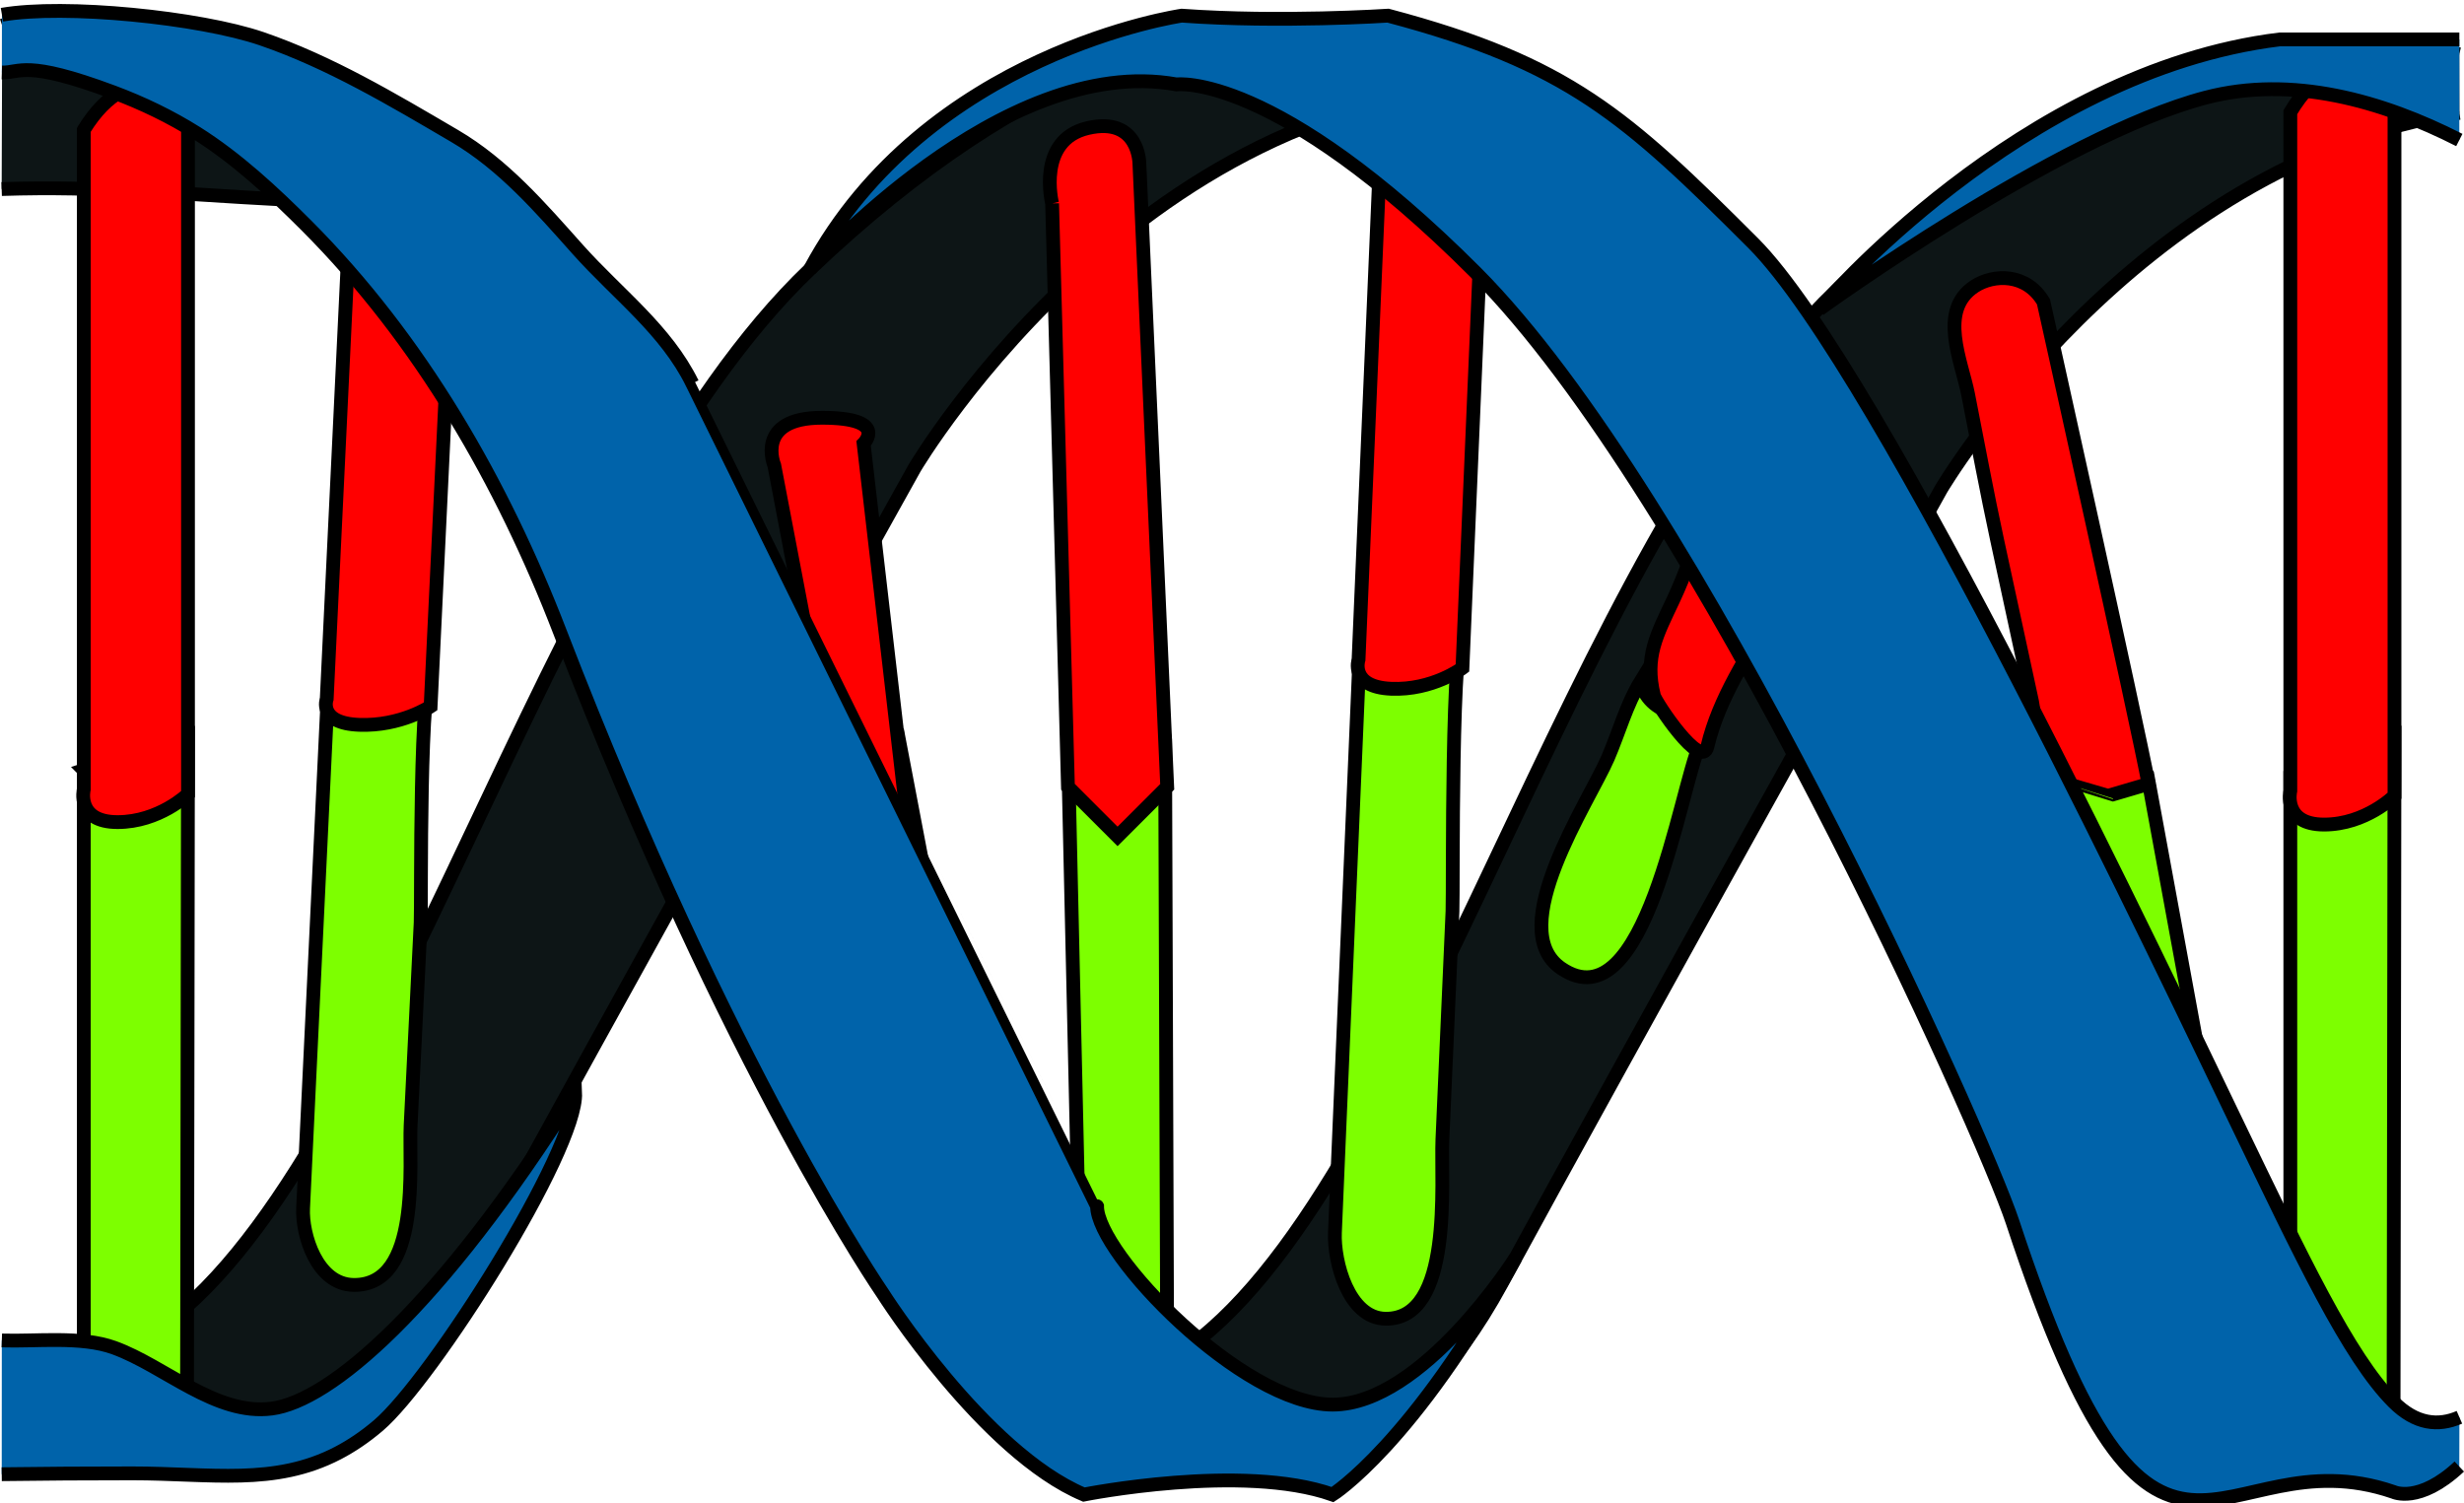 <?xml version="1.0" encoding="UTF-8" standalone="no"?>
<svg
   xmlns:dc="http://purl.org/dc/elements/1.1/"
   xmlns:cc="http://creativecommons.org/ns#"
   xmlns:rdf="http://www.w3.org/1999/02/22-rdf-syntax-ns#"
   xmlns:svg="http://www.w3.org/2000/svg"
   xmlns="http://www.w3.org/2000/svg"
   xml:space="preserve"
   id="Layer_1"
   viewBox="0 0 594.036 159.025"
   height="47.147"
   width="77.278"
   version="1.0"><defs
     id="defs859" /><g
     transform="rotate(90,308.044,119.46)"
     id="g5338"><path
       d="m 132.465,427.102 c -0.776,-23.876 1.206,-42.66 2.443,-66.467 0.277,-5.166 -7.149,-8.448 -8.125,-11.523 -6.572,-20.793 -21.985,6.549 -24.245,13.89 -3.682,11.93 -5.85,25.429 -5.75,37.951 0.123,14.897 -8.648,11.457 -3.713,26.017"
       style="fill:#0d1516;stroke:#000000;stroke-width:3.325;fill-opacity:1"
       id="path141" /><path
       d="m 99.981,-165.393 c -7.491,31.479 -5.336,84.902 56.898,150.117 61.573,64.51 219.15,102.122 256.424,158.514 17.934,27.12 20.939,-6.542 21.593,-18.295 0.638,-11.492 5.942,-35.291 -38.704,-59.528 -52.156,-28.311 -191.361,-105.873 -191.361,-105.873 0,0 -78.754,-46.447 -90.743,-124.964 m 294.126,556.137 c 17.934,27.12 20.939,-6.542 21.593,-18.303 0.638,-11.492 5.942,-35.276 -38.704,-59.513 -52.157,-28.311 -191.361,-105.881 -191.361,-105.881 0,0 -99.501,-58.675 -91.852,-155.639 0,0 -56.869,75.225 43.901,180.822 61.573,64.517 219.15,102.115 256.424,158.514 z"
       style="fill:#0d1516;stroke:#000000;stroke-width:3.325;fill-opacity:1"
       id="path133" /><path
       d="m 244.48,99.722 c 0,0 139.166,5.934 139.566,5.95 7.072,0.3 20.655,-3.29 20.778,-12.184 0.215,-16.458 -32.954,-13.291 -43.247,-13.729 -18.326,-0.815 -36.652,-1.63 -54.978,-2.429 -5.181,-0.223 -68.584,0.484 -69.644,-3.075 l 7.526,25.467 z m 28.281,-224.384 139.689,0 11.484,0 c 0,0 3.828,4.789 8.133,-8.133 4.305,-12.922 1.437,-16.75 1.437,-16.75 l -169.345,-0.231 8.602,25.114 z m -12.438,47.844 13.399,-13.391 104.282,-19.141 c 0,0 24.875,12.438 15.313,22.008 -9.563,9.57 -13.875,5.266 -13.875,5.266 l -105.827,15.897 -13.291,-10.639 z m 4.804,223.439 151.042,-0.515 10.093,10.093 -10.477,10.477 -147.822,3.352 c 0,0 -10.524,2.022 -10.524,-10.524 0,-12.545 7.687,-12.883 7.687,-12.883 z m -2.306,64.625 90.399,-17.211 -5.834,18.095 -19.133,11.477 -61.327,4.289 c 0,-0.008 -11.308,-12.499 -4.105,-16.65 z m 3.505,-193.552 c 10.969,4.858 67.792,13.145 54.032,33.4 -9.509,14.006 -40.165,-6.657 -50.734,-11.238 -6.004,-2.598 -13.045,-4.528 -18.533,-7.925 8.148,-1.537 10.278,-12.407 6.396,-18.81 2.852,1.722 5.811,3.229 8.84,4.574 z m -12.207,330.788 c 0,0 123.73,5.927 124.084,5.95 6.288,0.3 18.364,-3.298 18.472,-12.184 0.192,-16.458 -29.303,-13.291 -38.451,-13.737 -16.297,-0.807 -32.585,-1.622 -48.882,-2.421 -4.612,-0.231 -60.981,0.484 -61.919,-3.075 l 6.695,25.467 z m 18.418,58.821 135.745,0 11.162,0 c 0,0 3.713,4.789 7.902,-8.141 4.182,-12.907 1.391,-16.742 1.391,-16.742 l -164.564,-0.238 8.363,25.121 z"
       style="fill:#7dff00;stroke:#000000;stroke-width:3.325"
       id="path139" /><path
       d="m 113.938,-124.662 163.611,0 c 0,0 8.133,1.914 8.133,-8.133 0,-10.047 -6.934,-16.981 -6.934,-16.981 l -173.419,0 c -0.008,0 -10.577,13.668 8.609,25.114 z m 159.675,58.475 c -0.484,1.507 -15.943,3.436 -17.534,3.782 -12.93,2.798 -25.859,5.596 -38.789,8.387 -11.853,2.56 -23.599,4.728 -35.368,7.049 -7.971,1.56 -20.24,7.326 -26.028,-1.599 -2.936,-4.535 -3.244,-12.453 3.774,-16.589 0,0 102.099,-22.707 116.213,-25.321 l 2.614,8.871 c 0.008,0.008 -4.881,15.412 -4.881,15.42 z M 110.971,94.21 245.894,99.976 c 0,0 6.619,2.206 7.049,-7.841 0.423,-10.039 -4.997,-17.204 -4.997,-17.204 L 104.937,68.82 c 0.008,0 -9.286,13.275 6.034,25.39 z m 24.967,79.645 c 0,0 -15.313,3.828 -18.18,-8.609 -2.875,-12.438 8.609,-12.438 8.609,-12.438 l 150.212,-6.703 11.961,11.969 -11.961,11.961 -140.642,3.82 z m 63.149,66.977 c 0,0 -11.484,4.781 -11.484,-11.484 0,-16.258 6.219,-10.047 6.219,-10.047 l 90.876,-10.547 6.718,6.718 -9.57,9.563 -82.759,15.797 z M 187.965,2.258 c -3.974,-7.403 1.53,-15.805 13.268,-15.213 24.16,1.207 42.463,23.338 65.64,28.819 6.004,1.422 -10.639,12.491 -12.292,12.907 -9.324,2.321 -14.636,-0.707 -23.038,-4.651 C 219.105,18.262 205.353,15.457 193.63,8.046 190.947,6.34 189.079,4.334 187.965,2.258 Z m -52.556,340.712 119.956,5.765 c 0,0 5.896,2.199 6.273,-7.841 0.377,-10.047 -4.443,-17.204 -4.443,-17.204 l -127.151,-6.111 c 0.008,0 -8.256,13.275 5.366,25.39 z m -17.211,64.333 158.991,0 c 0,0 7.902,1.914 7.902,-8.141 0,-10.047 -6.742,-16.981 -6.742,-16.981 l -168.523,0 c 0,0.008 -10.27,13.668 8.371,25.121 z"
       style="fill:#ff0000;stroke:#000000;stroke-width:3.325;fill-opacity:1"
       id="path135" /><path
       d="m 120.643,-165.405 c -9.481,18.601 -15.664,40.364 -10.218,61.152 9.332,35.622 51.026,93.136 51.026,93.136 0,0 -57.407,-48.482 -65.063,-110.993 l 0,-43.302 m 332.198,-0.015 c 2.221,5.106 1.677,10.519 -3.693,15.889 -10.846,10.839 -35.099,22.239 -66.977,37.636 C 326.039,-96.497 176.134,-25.792 145.517,4.826 114.899,35.443 102.147,49.487 90.662,92.85 c 0,0 1.722,25.959 0,49.758 0,0 8.825,61.542 61.135,89.6 -0.008,-0.008 -52.21,-46.245 -44.562,-88.332 0,0 -3.19,-23.599 45.292,-72.081 53.571,-53.571 207.903,-122.539 228.989,-129.496 106.519,-35.068 50.388,-49.105 65.063,-91.837 0,0 2.962,-6.153 -6.12,-15.859 m 1.849,592.484 c -0.134,-10.434 -0.205,-20.201 -0.203,-31.446 0.008,-19.11 3.067,-34.276 -4.897,-49.597 -1.683,-3.229 -3.844,-6.472 -6.634,-9.747 -11,-12.96 -66.285,-48.021 -80.222,-47.46 52.21,32.993 74.341,59.198 76.132,73.165 1.745,13.514 -10.208,25.705 -14.675,37.989 -2.883,7.925 -1.466,18.828 -1.75,27.076 m -305.695,-0.008 c 0.148,-4.436 -3.211,-5.522 4.768,-26.868 2.629,-7.034 5.865,-13.76 9.832,-20.071 6.096,-9.686 14.267,-18.495 22.339,-26.543 27.481,-27.42 61.934,-47.198 97.971,-61.081 105.881,-40.826 159.46,-77.823 159.46,-77.823 0,0 38.274,-24.237 48.482,-48.482 0,0 -7.656,-38.266 0,-59.951 0,0 -12.161,-19.433 -57.015,-44.077 0,0 35.33,22.392 35.33,44.077 0,21.685 -36.36,56.776 -47.836,56.776 0,0 -198.371,97.571 -198.371,97.579 -12.96,6.38 -21.462,17.934 -32.209,27.535 -10.124,9.048 -20.517,17.942 -27.466,29.803 -8.756,14.944 -17.795,30.049 -23.438,46.522 -5.097,14.897 -8.397,47.42 -5.771,62.581"
       style="fill:#0063aa;stroke:#000000;stroke-width:3.325;fill-opacity:1"
       id="path149" /></g></svg>